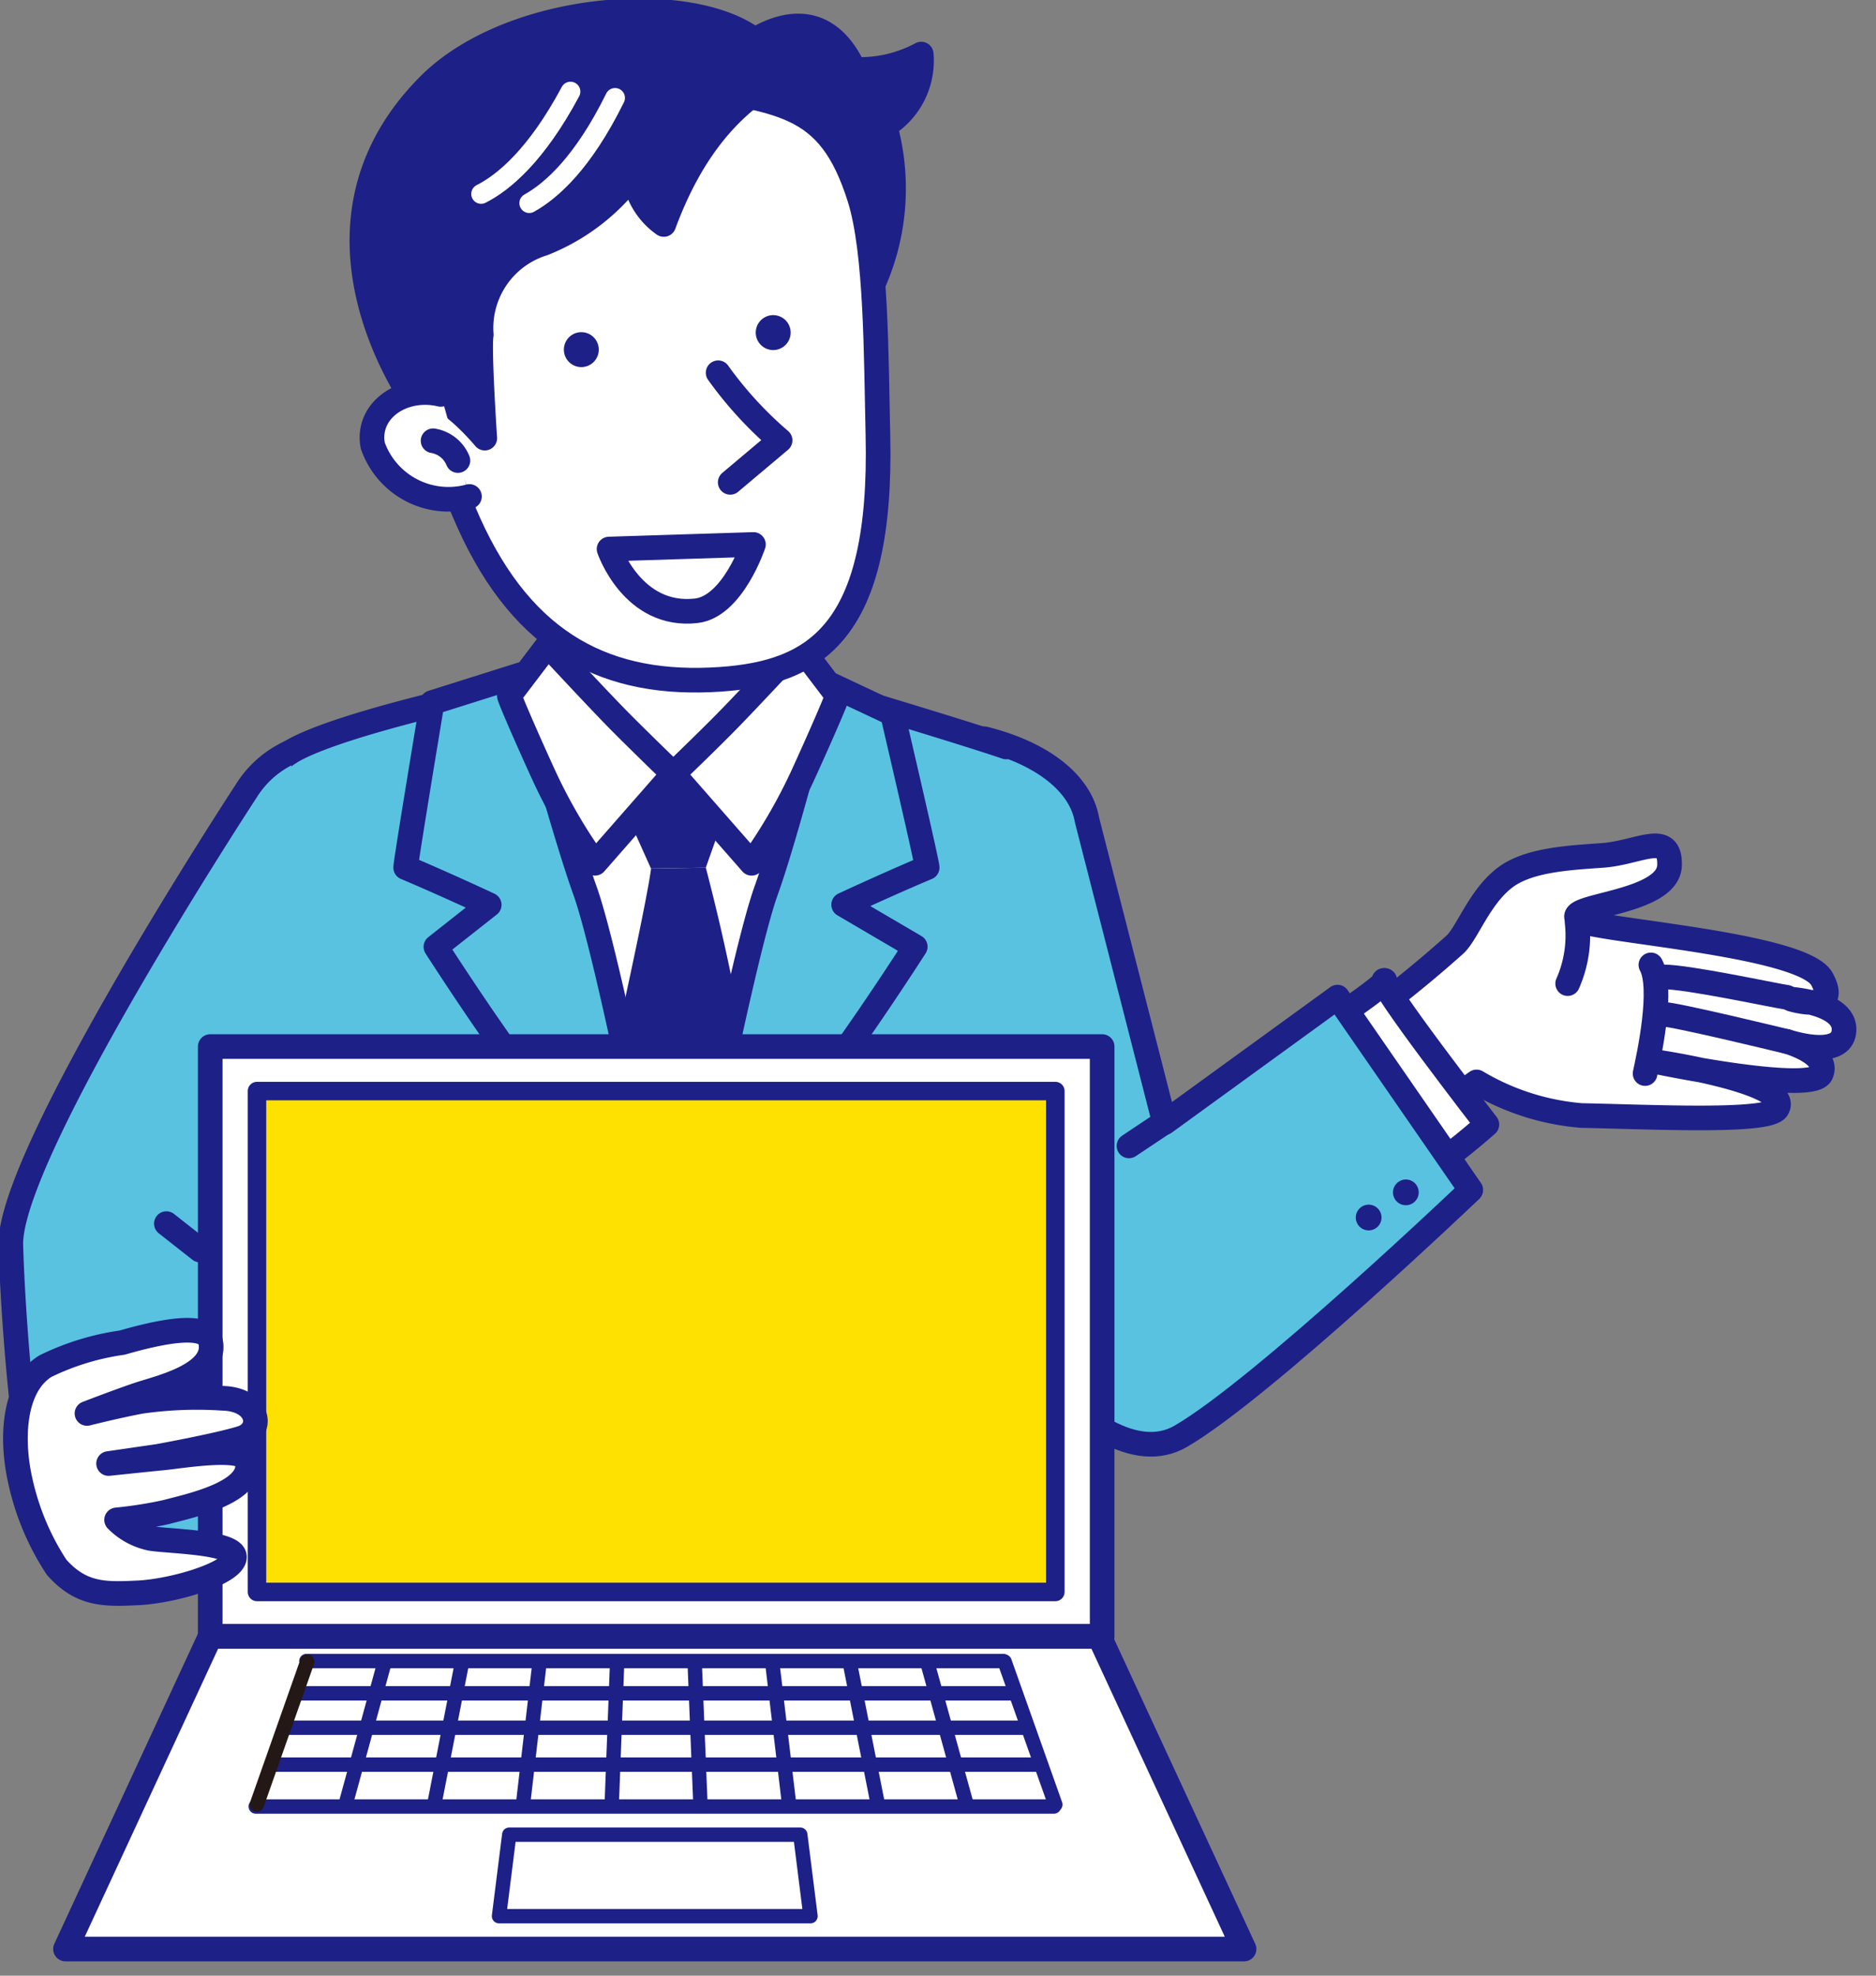 <svg xmlns="http://www.w3.org/2000/svg" xmlns:xlink="http://www.w3.org/1999/xlink" width="76" height="80" viewBox="0 0 76 80"><rect x="0" y="0" width="76" height="80" fill="#808080" stroke="none"/><defs><clipPath id="a"><rect width="76" height="80" fill="none"/></clipPath></defs><g clip-path="url(#a)"><path d="M.5,47.227a49.5,49.5,0,0,0,5.526-4.272c.516-.453,1-1.946,2.062-2.74.953-.714,2.6-.792,3.924-.887,1.472-.1,2.765-1.025,2.726.4-.043,1.586-4.362,1.592-3.7,2.2.461.429,9.081.969,9.87,2.4s-1.228.823-1.228.823,2.241.157,2.123,1.306-2.323.4-2.323.4,1.756.493,1.4,1.314-6.547-.462-6.547-.462,5.44.815,4.761,1.877c-.361.562-4.911.338-7.925.274A9.868,9.868,0,0,1,6.921,48.5L3.574,50.881Z" transform="translate(52.898 -4.69)" fill="#fff"/><path d="M.5,47.227a49.5,49.5,0,0,0,5.526-4.272c.516-.453,1-1.946,2.062-2.74.953-.714,2.6-.792,3.924-.887,1.472-.1,2.765-1.025,2.726.4-.043,1.586-4.362,1.592-3.7,2.2.461.429,9.081.969,9.87,2.4s-1.228.823-1.228.823,2.241.157,2.123,1.306-2.323.4-2.323.4,1.756.493,1.4,1.314-6.547-.462-6.547-.462,5.44.815,4.761,1.877c-.361.562-4.911.338-7.925.274A9.868,9.868,0,0,1,6.921,48.5L3.574,50.881Z" transform="translate(52.898 -4.69)" fill="none" stroke="#1d2087" stroke-linecap="round" stroke-linejoin="round" stroke-width="0.998"/><path d="M9.388,44.421c.517.931-.074,3.66-.235,4.4" transform="translate(57.492 -5.35)" fill="#fff"/><path d="M9.388,44.421c.517.931-.074,3.66-.235,4.4" transform="translate(57.492 -5.35)" fill="none" stroke="#1d2087" stroke-linecap="round" stroke-linejoin="round" stroke-width="0.998"/><path d="M8.152,47.793s-4.517-1.1-5.007-1.1" transform="translate(64.219 -5.624)" fill="#fff"/><path d="M8.152,47.793s-4.517-1.1-5.007-1.1" transform="translate(64.219 -5.624)" fill="none" stroke="#1d2087" stroke-linecap="round" stroke-linejoin="round" stroke-width="0.998"/><path d="M8.14,45.8c-.562-.082-4.035-.835-5.015-.827" transform="translate(64.249 -5.416)" fill="#fff"/><path d="M8.14,45.8c-.562-.082-4.035-.835-5.015-.827" transform="translate(64.249 -5.416)" fill="none" stroke="#1d2087" stroke-linecap="round" stroke-linejoin="round" stroke-width="0.998"/><path d="M13.14,42.446a4.811,4.811,0,0,1-.381,2.494" transform="translate(50.75 -5.112)" fill="#fff"/><path d="M13.14,42.446a4.811,4.811,0,0,1-.381,2.494" transform="translate(50.75 -5.112)" fill="none" stroke="#1d2087" stroke-linecap="round" stroke-linejoin="round" stroke-width="0.998"/><path d="M21.84,52.573c.292.073,2.189-1.605,2.189-1.605s-4.524-5.839-4.159-5.839-3.138,2.336-2.919,2.19,4.889,5.255,4.889,5.255" transform="translate(36.207 -5.435)" fill="#fff"/><path d="M21.84,52.573c.292.073,2.189-1.605,2.189-1.605s-4.524-5.839-4.159-5.839-3.138,2.336-2.919,2.19S21.84,52.573,21.84,52.573Z" transform="translate(36.207 -5.435)" fill="none" stroke="#1d2087" stroke-linecap="round" stroke-linejoin="round" stroke-width="0.998"/><path d="M17.688,55.394s5.547,8.977,9.2,6.861c3.3-1.915,11.75-9.974,11.75-9.974l-5.4-7.81-7.007,5.085L23.089,37.294c-.259-1.493-1.824-2.7-4.159-3.284" transform="translate(20.946 -4.096)" fill="#59c2e1"/><path d="M17.688,55.394s5.547,8.977,9.2,6.861c3.3-1.915,11.75-9.974,11.75-9.974l-5.4-7.81-7.007,5.085L23.089,37.294c-.259-1.493-1.824-2.7-4.159-3.284" transform="translate(20.946 -4.096)" fill="none" stroke="#1d2087" stroke-linecap="round" stroke-linejoin="round" stroke-width="0.998"/><path d="M20.083,54.841a.521.521,0,1,0,.5-.541.522.522,0,0,0-.5.541" transform="translate(36.35 -6.539)" fill="#1d2087"/><path d="M21.8,56a.521.521,0,1,0,.5-.541.522.522,0,0,0-.5.541" transform="translate(33.126 -6.679)" fill="#1d2087"/><path d="M69.864,46.273c.015,2.941-.455,6.833-.844,14.57-.121,2.415-1.813,16.177-1.605,16.591s-4.136,1.143-10.235,1.322a56.738,56.738,0,0,1-13.625-1.128s-4.82-36.372-4.447-38.447c.274-1.53,1.242-4.3,2.375-5,2.043-1.266,9.717-2.819,9.755-2.823,4.378-.438,7.906-.827,9.463-.389,2.684.755,8.515,2.53,9.812,2.983" transform="translate(-29.753 -3.706)" fill="#59c2e1"/><path d="M69.864,46.273c.015,2.941-.455,6.833-.844,14.57-.121,2.415-1.813,16.177-1.605,16.591s-4.136,1.143-10.235,1.322a56.738,56.738,0,0,1-13.625-1.128s-4.82-36.372-4.447-38.447c.274-1.53,1.242-4.3,2.375-5,2.043-1.266,9.717-2.819,9.755-2.823,4.378-.438,7.906-.827,9.463-.389,2.684.755,8.515,2.53,9.812,2.983" transform="translate(-29.753 -3.706)" fill="none" stroke="#1d2087" stroke-linecap="round" stroke-linejoin="round" stroke-width="0.998"/><path d="M61.146,32.489,53.337,55.6l-8.1-23.917Z" transform="translate(-25.797 -3.816)" fill="#fff"/><path d="M49.634,25.052s.36,5.07-.987,7.141-1.23,2.029-1.23,2.029a57.924,57.924,0,0,0,6.242.533,55.086,55.086,0,0,0,6.258-.187s-.5.065-1.952-2.732a11.3,11.3,0,0,1-.8-6.35" transform="translate(-26.485 -3.017)" fill="#fff"/><path d="M49.634,25.052s.36,5.07-.987,7.141-1.23,2.029-1.23,2.029a57.924,57.924,0,0,0,6.242.533,55.086,55.086,0,0,0,6.258-.187s-.5.065-1.952-2.732a11.3,11.3,0,0,1-.8-6.35" transform="translate(-26.485 -3.017)" fill="none" stroke="#1d2087" stroke-linecap="round" stroke-linejoin="round" stroke-width="0.998"/><path d="M56.519,35.835l-5.06.184,1.557,3.465,2.221-.035Z" transform="translate(-26.644 -4.316)" fill="#1d2087"/><path d="M54.994,39.944a87.482,87.482,0,0,1,2.085,10.618l-3.43,5.328-3.1-5.335s1.99-8.757,2.227-10.575Z" transform="translate(-26.4 -4.81)" fill="#1d2087"/><path d="M54.508,38.869c-.015-.146,1.071-6.68,1.071-6.68l3.611-1.138S60.906,37.4,61.771,39.8c1.042,2.893,3.5,15.731,3.5,15.731a79.4,79.4,0,0,0-4.651-6.547c-1.952-2.318-4.887-6.906-4.887-6.906l2.158-1.7c-2.088-.966-3.378-1.5-3.378-1.5" transform="translate(-38.073 -3.739)" fill="#59c2e1"/><path d="M54.508,38.869c-.015-.146,1.071-6.68,1.071-6.68l3.611-1.138S60.906,37.4,61.771,39.8c1.042,2.893,3.5,15.731,3.5,15.731a79.4,79.4,0,0,0-4.651-6.547c-1.952-2.318-4.887-6.906-4.887-6.906l2.158-1.7C55.8,39.407,54.508,38.869,54.508,38.869Z" transform="translate(-38.073 -3.739)" fill="none" stroke="#1d2087" stroke-linecap="round" stroke-linejoin="round" stroke-width="0.998"/><path d="M52.743,38.912c.015-.146-1.408-6.237-1.408-6.237L48.623,31.4s-1.539,6.041-2.4,8.438c-1.043,2.893-3.5,15.731-3.5,15.731a79.4,79.4,0,0,1,4.651-6.547c1.952-2.318,4.887-6.906,4.887-6.906l-2.9-1.7c2.088-.966,3.378-1.5,3.378-1.5" transform="translate(-15.183 -3.782)" fill="#59c2e1"/><path d="M52.743,38.912c.015-.146-1.408-6.237-1.408-6.237L48.623,31.4s-1.539,6.041-2.4,8.438c-1.043,2.893-3.5,15.731-3.5,15.731a79.4,79.4,0,0,1,4.651-6.547c1.952-2.318,4.887-6.906,4.887-6.906l-2.9-1.7C51.453,39.449,52.743,38.912,52.743,38.912Z" transform="translate(-15.183 -3.782)" fill="none" stroke="#1d2087" stroke-linecap="round" stroke-linejoin="round" stroke-width="0.998"/><path d="M61.057,34.915l-3.172,3.618a21.8,21.8,0,0,1-2.034-3.477c-.705-1.533-1.473-3.305-1.435-3.312L55.97,29.7s2.094,2.255,2.932,3.1,2.154,2.114,2.154,2.114" transform="translate(-33.78 -3.577)" fill="#fff"/><path d="M61.057,34.915l-3.172,3.618a21.8,21.8,0,0,1-2.034-3.477c-.705-1.533-1.473-3.305-1.435-3.312L55.97,29.7s2.094,2.255,2.932,3.1S61.057,34.915,61.057,34.915Z" transform="translate(-33.78 -3.577)" fill="none" stroke="#1d2087" stroke-linecap="round" stroke-linejoin="round" stroke-width="0.998"/><path d="M46.861,34.915l3.172,3.618a21.8,21.8,0,0,0,2.034-3.477c.705-1.533,1.473-3.305,1.435-3.312L51.948,29.7s-2.1,2.255-2.932,3.1-2.154,2.114-2.154,2.114" transform="translate(-19.584 -3.577)" fill="#fff"/><path d="M46.861,34.915l3.172,3.618a21.8,21.8,0,0,0,2.034-3.477c.705-1.533,1.473-3.305,1.435-3.312L51.948,29.7s-2.1,2.255-2.932,3.1S46.861,34.915,46.861,34.915Z" transform="translate(-19.584 -3.577)" fill="none" stroke="#1d2087" stroke-linecap="round" stroke-linejoin="round" stroke-width="0.998"/><path d="M47.656,2.951a5.214,5.214,0,0,0,2.723-.617A3.083,3.083,0,0,1,48.9,5.244c.032.1.063.2.092.305a9.455,9.455,0,0,1-1.763,8.081L42.96,2.254s3.066-2.793,4.7.7" transform="translate(-13.059 -0.144)" fill="#1d2087"/><path d="M47.656,2.951a5.214,5.214,0,0,0,2.723-.617A3.083,3.083,0,0,1,48.9,5.244c.032.1.063.2.092.305a9.455,9.455,0,0,1-1.763,8.081L42.96,2.254S46.026-.539,47.656,2.951Z" transform="translate(-13.059 -0.144)" fill="none" stroke="#1d2087" stroke-linecap="round" stroke-linejoin="round" stroke-width="0.998"/><path d="M62.988,8.465c.692,2.193.669,6.43.744,9.607.186,7.977-2.521,9.615-6.376,9.882-4.531.314-7.956-1.365-10.2-6.34-1.112-2.469-2.581-7.033-2.078-10.089s5.454-8.488,10.089-7.73,6.568.71,7.818,4.671" transform="translate(-28.166 -0.448)" fill="#fff"/><path d="M62.988,8.465c.692,2.193.669,6.43.744,9.607.186,7.977-2.521,9.615-6.376,9.882-4.531.314-7.956-1.365-10.2-6.34-1.112-2.469-2.581-7.033-2.078-10.089s5.454-8.488,10.089-7.73S61.738,4.5,62.988,8.465Z" transform="translate(-28.166 -0.448)" fill="none" stroke="#1d2087" stroke-linecap="round" stroke-linejoin="round" stroke-width="0.998"/><path d="M51.959,16.645s-5.5-7.232.377-13.133C56.247-.411,65.7-.432,66.452,3.035c.1.461-2.735,1.051-4.6,6.114a2.871,2.871,0,0,1-1.209-2.066,8.357,8.357,0,0,1-3.676,2.84,3.578,3.578,0,0,0-2.509,3.692c-.1.583.142,4.186.142,4.186s-1.582-1.9-2.3-1.632-.338.477-.338.477" transform="translate(-34.961 -0.06)" fill="#1d2087"/><path d="M51.959,16.645s-5.5-7.232.377-13.133C56.247-.411,65.7-.432,66.452,3.035c.1.461-2.735,1.051-4.6,6.114a2.871,2.871,0,0,1-1.209-2.066,8.357,8.357,0,0,1-3.676,2.84,3.578,3.578,0,0,0-2.509,3.692c-.1.583.142,4.186.142,4.186s-1.582-1.9-2.3-1.632-.338.477-.338.477" transform="translate(-34.961 -0.06)" fill="none" stroke="#1d2087" stroke-linecap="round" stroke-linejoin="round" stroke-width="0.998"/><path d="M50.723,25.25s.945,2.793,3.532,2.5c1.48-.168,2.317-2.685,2.317-2.685Z" transform="translate(-26.049 -3.018)" fill="#fff"/><path d="M50.723,25.25s.945,2.793,3.532,2.5c1.48-.168,2.317-2.685,2.317-2.685Z" transform="translate(-26.049 -3.018)" fill="none" stroke="#1d2087" stroke-linecap="round" stroke-linejoin="round" stroke-width="0.998"/><path d="M66.592,18.146c-1.561-.369-3.027.666-2.755,2.077a3.251,3.251,0,0,0,3.915,2.057" transform="translate(-48.734 -2.176)" fill="#fff"/><path d="M66.592,18.146c-1.561-.369-3.027.666-2.755,2.077a3.251,3.251,0,0,0,3.915,2.057" transform="translate(-48.734 -2.176)" fill="none" stroke="#1d2087" stroke-linecap="round" stroke-linejoin="round" stroke-width="0.998"/><path d="M49.5,17.16a15.4,15.4,0,0,0,2.51,2.737l-2.02,1.7" transform="translate(-20.407 -2.066)" fill="#fff"/><path d="M49.5,17.16a15.4,15.4,0,0,0,2.51,2.737l-2.02,1.7" transform="translate(-20.407 -2.066)" fill="none" stroke="#1d2087" stroke-linecap="round" stroke-linejoin="round" stroke-width="0.998"/><path d="M57.859,15.862a.707.707,0,1,0,.831-.557.707.707,0,0,0-.831.557" transform="translate(-35.002 -1.841)" fill="#1d2087"/><path d="M49.022,15.078a.707.707,0,1,0,.831-.557.707.707,0,0,0-.831.557" transform="translate(-18.392 -1.747)" fill="#1d2087"/><path d="M65.341,21.092a1.319,1.319,0,0,0-1.006-.8" transform="translate(-46.79 -2.444)" fill="#fff"/><path d="M65.341,21.092a1.319,1.319,0,0,0-1.006-.8" transform="translate(-46.79 -2.444)" fill="none" stroke="#1d2087" stroke-linecap="round" stroke-linejoin="round" stroke-width="0.998"/><path d="M62.77,4.216C61.389,6.8,60.059,7.9,59.15,8.36" transform="translate(-39.659 -0.507)" fill="none" stroke="#fff" stroke-linecap="round" stroke-linejoin="round" stroke-width="0.8"/><path d="M60.577,4.506C59.283,7.133,57.991,8.272,57.1,8.767" transform="translate(-35.659 -0.542)" fill="none" stroke="#fff" stroke-linecap="round" stroke-linejoin="round" stroke-width="0.8"/><path d="M53.035,62.484a1.12,1.12,0,1,0,1.12-1.119,1.12,1.12,0,0,0-1.12,1.119" transform="translate(-26.784 -7.39)" fill="#fff"/><path d="M53.035,62.484a1.12,1.12,0,1,0,1.12-1.119A1.12,1.12,0,0,0,53.035,62.484Z" transform="translate(-26.784 -7.39)" fill="none" stroke="#1d2087" stroke-linecap="round" stroke-linejoin="round" stroke-width="0.998"/><path d="M53.008,70.367a1.119,1.119,0,1,0,1.119-1.119,1.119,1.119,0,0,0-1.119,1.119" transform="translate(-26.733 -8.34)" fill="#fff"/><path d="M53.008,70.367a1.119,1.119,0,1,0,1.119-1.119A1.119,1.119,0,0,0,53.008,70.367Z" transform="translate(-26.733 -8.34)" fill="none" stroke="#1d2087" stroke-linecap="round" stroke-linejoin="round" stroke-width="0.998"/><path d="M81.28,34.646A4.1,4.1,0,0,0,79.529,36.2s-9.637,14.7-9.537,18.392c.1,3.6.823,13.11,2.287,13.21,3.991.274,7.431-.543,7.08-.949l-1-11.725,4.768-8.223" transform="translate(-69.553 -4.172)" fill="#59c2e1"/><path d="M81.28,34.646A4.1,4.1,0,0,0,79.529,36.2s-9.637,14.7-9.537,18.392c.1,3.6.823,13.11,2.287,13.21,3.991.274,7.431-.543,7.08-.949l-1-11.725,4.768-8.223" transform="translate(-69.553 -4.172)" fill="none" stroke="#1d2087" stroke-linecap="round" stroke-linejoin="round" stroke-width="0.998"/><line x1="1.362" y1="1.07" transform="translate(6.74 49.547)" fill="#80cce3"/><line x1="1.362" y1="1.07" transform="translate(6.74 49.547)" fill="none" stroke="#1d2087" stroke-linecap="round" stroke-linejoin="round" stroke-width="0.998"/><line x1="1.314" y2="0.876" transform="translate(45.737 45.524)" fill="#80cce3"/><line x1="1.314" y2="0.876" transform="translate(45.737 45.524)" fill="none" stroke="#1d2087" stroke-linecap="round" stroke-linejoin="round" stroke-width="0.998"/><rect width="36.133" height="23.885" transform="translate(8.517 42.378)" fill="#fff"/><rect width="36.133" height="23.885" transform="translate(8.517 42.378)" fill="none" stroke="#1d2087" stroke-linecap="round" stroke-linejoin="round" stroke-width="0.998"/><rect width="32.343" height="20.282" transform="translate(10.411 44.18)" fill="#ffe100"/><rect width="32.343" height="20.282" transform="translate(10.411 44.18)" fill="none" stroke="#1d2087" stroke-linecap="round" stroke-linejoin="round" stroke-width="0.749"/><path d="M28.126,87.994H75.872L70.008,75.336H33.99Z" transform="translate(-25.473 -9.073)" fill="#fff"/><path d="M28.126,87.994H75.872L70.008,75.336H33.99Z" transform="translate(-25.473 -9.073)" fill="none" stroke="#1d2087" stroke-linecap="round" stroke-linejoin="round" stroke-width="0.998"/><path d="M48.094,87.762H60.713l-.415-3.3H48.509Z" transform="translate(-27.878 -10.172)" fill="#fff"/><path d="M48.094,87.762H60.713l-.415-3.3H48.509Z" transform="translate(-27.878 -10.172)" fill="none" stroke="#1d2087" stroke-linecap="round" stroke-linejoin="round" stroke-width="0.582"/><line x1="32.335" transform="translate(10.36 73.15)" fill="#fff"/><line x1="32.335" transform="translate(10.36 73.15)" fill="none" stroke="#1d2087" stroke-linecap="round" stroke-linejoin="round" stroke-width="0.582"/><line x1="28.233" transform="translate(12.412 67.26)" fill="#fff"/><line x1="28.233" transform="translate(12.412 67.26)" fill="none" stroke="#1d2087" stroke-linecap="round" stroke-linejoin="round" stroke-width="0.582"/><line x1="28.99" transform="translate(12.117 68.566)" fill="#fff"/><line x1="28.99" transform="translate(12.117 68.566)" fill="none" stroke="#1d2087" stroke-linecap="round" stroke-linejoin="round" stroke-width="0.582"/><line x1="29.939" transform="translate(11.662 69.96)" fill="#fff"/><line x1="29.939" transform="translate(11.662 69.96)" fill="none" stroke="#1d2087" stroke-linecap="round" stroke-linejoin="round" stroke-width="0.582"/><line x1="30.985" transform="translate(11.144 71.453)" fill="#fff"/><line x1="30.985" transform="translate(11.144 71.453)" fill="none" stroke="#1d2087" stroke-linecap="round" stroke-linejoin="round" stroke-width="0.582"/><line x1="2.056" y1="5.79" transform="translate(40.697 67.281)" fill="#fff"/><line x1="2.056" y1="5.79" transform="translate(40.697 67.281)" fill="none" stroke="#1d2087" stroke-linecap="round" stroke-linejoin="round" stroke-width="0.582"/><line x1="1.601" y1="5.79" transform="translate(37.558 67.281)" fill="#fff"/><line x1="1.601" y1="5.79" transform="translate(37.558 67.281)" fill="none" stroke="#1d2087" stroke-linecap="round" stroke-linejoin="round" stroke-width="0.582"/><line x1="1.146" y1="5.79" transform="translate(34.418 67.281)" fill="#fff"/><line x1="1.146" y1="5.79" transform="translate(34.418 67.281)" fill="none" stroke="#1d2087" stroke-linecap="round" stroke-linejoin="round" stroke-width="0.582"/><line x1="0.69" y1="5.79" transform="translate(31.28 67.281)" fill="#fff"/><line x1="0.69" y1="5.79" transform="translate(31.28 67.281)" fill="none" stroke="#1d2087" stroke-linecap="round" stroke-linejoin="round" stroke-width="0.582"/><line x1="0.235" y1="5.79" transform="translate(28.141 67.281)" fill="#fff"/><line x1="0.235" y1="5.79" transform="translate(28.141 67.281)" fill="none" stroke="#1d2087" stroke-linecap="round" stroke-linejoin="round" stroke-width="0.582"/><line y1="5.79" x2="0.221" transform="translate(24.782 67.281)" fill="#fff"/><line y1="5.79" x2="0.221" transform="translate(24.782 67.281)" fill="none" stroke="#1d2087" stroke-linecap="round" stroke-linejoin="round" stroke-width="0.582"/><line y1="5.79" x2="0.676" transform="translate(21.187 67.281)" fill="#fff"/><line y1="5.79" x2="0.676" transform="translate(21.187 67.281)" fill="none" stroke="#1d2087" stroke-linecap="round" stroke-linejoin="round" stroke-width="0.582"/><line y1="5.79" x2="1.132" transform="translate(17.593 67.281)" fill="#fff"/><line y1="5.79" x2="1.132" transform="translate(17.593 67.281)" fill="none" stroke="#1d2087" stroke-linecap="round" stroke-linejoin="round" stroke-width="0.582"/><line y1="5.79" x2="1.588" transform="translate(13.999 67.281)" fill="#fff"/><line y1="5.79" x2="1.588" transform="translate(13.999 67.281)" fill="none" stroke="#1d2087" stroke-linecap="round" stroke-linejoin="round" stroke-width="0.582"/><line y1="5.79" x2="2.043" transform="translate(10.405 67.281)" fill="#fff"/><line y1="5.79" x2="2.043" transform="translate(10.405 67.281)" fill="none" stroke="#231815" stroke-linecap="round" stroke-linejoin="round" stroke-width="0.582"/><path d="M73.868,67.367c-.421-1.849-.24-3.92,1.022-4.679a10.37,10.37,0,0,1,3.1-.948c1.435-.413,3.369-.84,3.568-.082.357,1.362-2.068,1.906-2.871,2.173s-2.124.778-2.124.778,1.151-.292,2.173-.486a15.94,15.94,0,0,1,3.308-.129c1.525.033,1.7,1.321.778,1.613s-3.373.738-3.373.738l-2.011.292s1.451-.154,2.205-.227,3.244-.5,3.4.1c.338,1.314-2.424,1.857-3.268,2.092a17.169,17.169,0,0,1-2.012.317,2.716,2.716,0,0,0,1.395.754c.8.122,3.52.146,3.374.8s-2.529,1.336-3.893,1.4c-1.33.065-2.3.1-3.308-1.038a10.418,10.418,0,0,1-1.46-3.471" transform="translate(-73.039 -7.375)" fill="#fff"/><path d="M73.868,67.367c-.421-1.849-.24-3.92,1.022-4.679a10.37,10.37,0,0,1,3.1-.948c1.435-.413,3.369-.84,3.568-.082.357,1.362-2.068,1.906-2.871,2.173s-2.124.778-2.124.778,1.151-.292,2.173-.486a15.94,15.94,0,0,1,3.308-.129c1.525.033,1.7,1.321.778,1.613s-3.373.738-3.373.738l-2.011.292s1.451-.154,2.205-.227,3.244-.5,3.4.1c.338,1.314-2.424,1.857-3.268,2.092a17.169,17.169,0,0,1-2.012.317,2.716,2.716,0,0,0,1.395.754c.8.122,3.52.146,3.374.8s-2.529,1.336-3.893,1.4c-1.33.065-2.3.1-3.308-1.038A10.418,10.418,0,0,1,73.868,67.367Z" transform="translate(-73.039 -7.375)" fill="none" stroke="#1d2087" stroke-linecap="round" stroke-linejoin="round" stroke-width="0.998"/></g></svg>